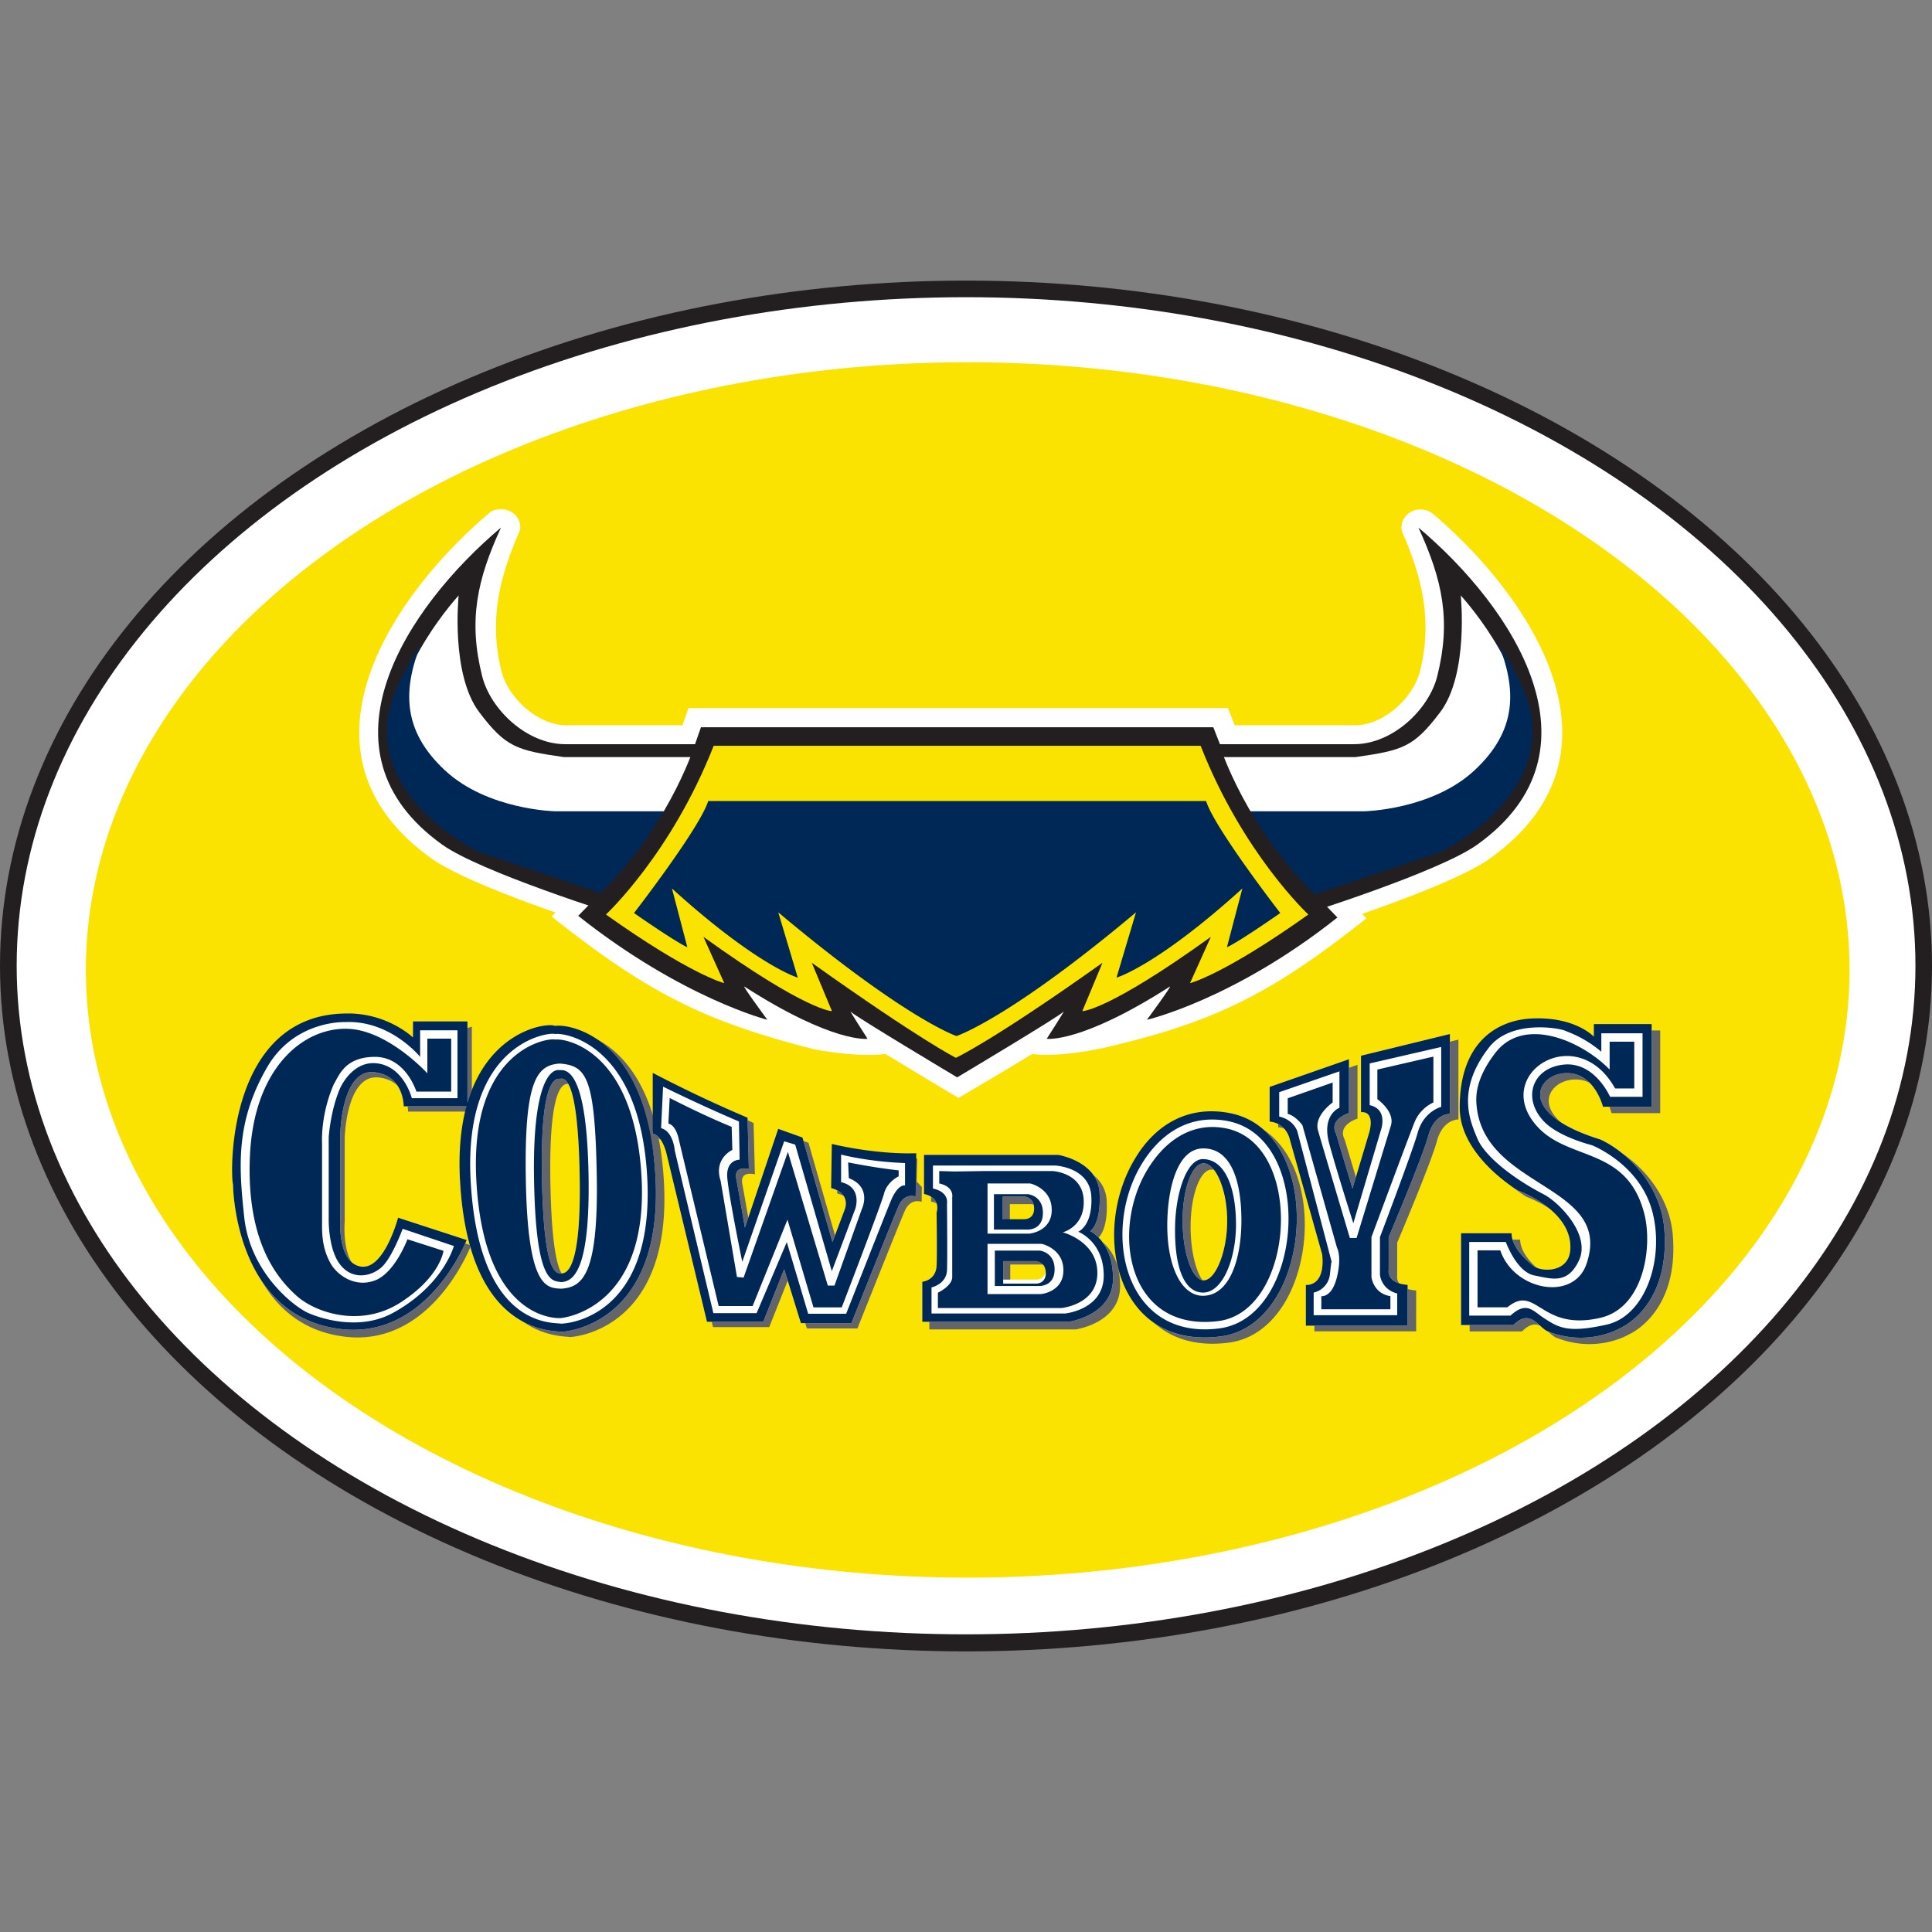 <svg clip-rule="evenodd" fill-rule="evenodd" stroke-linejoin="round" stroke-miterlimit="1.414" viewBox="0 0 100 100" xmlns="http://www.w3.org/2000/svg"><rect x="0" y="0" width="100" height="100" fill="#808080" stroke="none"/><ellipse cx="50" cy="50" fill="#231f20" rx="50" ry="35.476"/><ellipse cx="50.003" cy="49.988" fill="#fff" rx="49.14" ry="34.605"/><ellipse cx="50.088" cy="50.204" fill="#fae300" rx="45.645" ry="31.454"/><g fill-rule="nonzero"><path d="m25.318 26.558.094-.08c.152-.085.335-.122.537-.122.542 0 .98.419.98.935a.71.71 0 0 1 -.017.159c-.999 2.281-1.642 4.562-.954 7.294.352 1.4 1.906 2.791 3.332 2.794h6.034l.311-.888h27.924l.347.888h6.261c1.426-.004 2.979-1.395 3.331-2.794.683-2.715.052-4.986-.938-7.255a.879.879 0 0 1 -.019-.187c0-.516.438-.933.979-.933.242 0 .465.083.642.223 4.764 4.015 10.705 12.298 2.958 17.843-1.276.914-4.285 2.056-6.611 2.867l.219.228c-4.973 3.949-7.915 5.395-13.607 6.71 0 0-2.207.505-3.697.315-1.63.998-3.513 2.094-3.814 2.275 0 0-1.858-1.11-3.214-1.936l-.578-.342c-1.507.193-3.668-.24-3.668-.24-5.683-1.442-8.607-2.912-13.596-6.871l.201-.206c-2.292-.803-5.176-1.911-6.419-2.8-7.759-5.554-1.788-13.854 2.982-17.877" fill="#fff"/><path d="m38.538 38.519-6.032 9.017c-.709-.221-7.654-2.412-9.617-3.817-6.77-4.846-1.867-12.272 3.043-16.413-1.247 2.713-1.699 4.814-.974 7.698.431 1.716 2.303 3.51 4.291 3.515zm31.559 0c1.99-.005 3.862-1.799 4.294-3.515.725-2.884.274-4.985-.974-7.698 4.912 4.141 9.817 11.567 3.044 16.413-1.963 1.405-8.913 3.596-9.622 3.817l-6.036-9.017z" fill="#231f20"/><path d="m70.159 39.187c2.436-.347 3.012-.506 4.384-2.324 1.492-1.975 1.065-6.041 1.065-6.041s3.362 3.631 3.301 7.059c-.072 4.069-4.366 5.955-4.366 5.955l-8.341 2.992-5.257-7.641zm-31.762 0-5.252 7.641-8.339-2.992s-4.292-1.886-4.364-5.955c-.06-3.428 3.298-7.059 3.298-7.059s-.425 4.066 1.066 6.041c1.371 1.818 1.948 1.977 4.382 2.324z" fill="#fff"/><path d="m77.531 33.255c.799 1.311 1.829 2.992 1.8 4.626-.072 4.069-4.788 6.223-4.788 6.223l-8.482 2.858-3.989-4.969h8.525s3.514-.064 5.722-2.12c2.208-2.055 2.204-4.169 1.212-6.618zm-55.712 0c-.991 2.449-.996 4.563 1.211 6.618 2.208 2.056 5.72 2.12 5.72 2.12h8.52l-3.985 4.969-8.479-2.858s-4.713-2.154-4.786-6.223c-.029-1.634 1.001-3.315 1.799-4.626z" fill="#002856"/></g><path d="m69.224 47.489c-5.363 4.257-9.86 5.296-9.86 5.296s1.335-1.815 1.187-1.719c-4.603 2.952-6.373 2.702-6.373 2.702s1.038-1.611.862-1.396c-.177.213-5.498 3.393-5.498 3.393s-5.322-3.18-5.499-3.393c-.176-.215.862 1.396.862 1.396s-1.772.25-6.373-2.702c-.149-.096 1.186 1.719 1.186 1.719s-4.428-1.125-9.791-5.381l.955-.974c3.604-3.439 4.982-7.585 5.036-7.749l.363-1.038h26.52l.404 1.032h-.042s1.36 4.246 5.037 7.755z" fill="#231f20"/><path d="m62.145 38.603c2.193 5.597 5.575 8.732 5.575 8.732-4.39 3.124-6.125 3.553-6.125 3.553l1.079-2.397c-5.363 3.864-6.654 3.845-6.654 3.845l1.044-2.503c-5.682 4.042-7.587 4.919-7.587 4.919s-1.778-.877-7.459-4.919l1.044 2.503s-1.29.019-6.653-3.845l1.079 2.397s-1.734-.429-6.125-3.553c0 0 3.381-3.135 5.576-8.732z" fill="#fae300"/><path d="m78.778 68.916h-2.709v-4.754h2.615c0 .855 1.076 1.646 1.076 1.646.341.365 1.963-.798 1.963-.798.13-2.05-2.709-3.062-2.709-3.062s-3.016-1.776-3.016-4.286l6.943-3.673v-.652h2.991v4.278h-2.52s-.431-1.787-1.924-1.74-2.616 2.072 1.783 3.432c1.35.617 3.125 2.31 3.313 4.619.332 4.058-2.273 5.143-2.273 5.143s-1.636 1.005-3.758.17c-.464-.181-.888-1.217-1.775-.323zm-19.692-8.498 4.973-2.484c5.021.951 4.371 10.923-.453 11.56-5.369.707-6.713-5.255-4.52-9.076zm-34.663-2.881h-3.301s.023-1.599-1.524-1.767c-1.547-.167-1.755 2.649-1.755 3.219v4.228s-.208 2.354 1.024 2.607c1.231.251 1.963-2.523 1.963-2.523l3.552 1.157s-1.991 5.251-6.498 4.732c-5.567-.641-5.598-7.614-5.598-7.614l5.996-8.476 3.318.872 2.823-.831zm9.673 1.406c.127.647.218 1.367.265 2.169.447 7.562-4.462 8.094-4.888 8.092-.337-.085-4.788.231-5.224-7.834l4.922-8.002c.665-.099 3.912.392 4.925 5.573v-3.135l4.909 2.321.068 2.655s-.788-.217-.651.505c.137.726.445 2.53.445 2.53l1.724-5.115 1.256.448 1.552 5.415.639-1.703s.343-.816-.707-1.09l.034-2.288 4.112.483-.028 1.189.266.285-.011.766s-.571-.229-.88.483c-.308.711-2.433 6.043-2.443 6.069h-2.617l-.864-2.794-1.085 2.725h-2.911l-2.101-8.723s-.194-.886-.707-1.024zm39.205 9.966h-5.27v-2.113l.846-1.577-1.693-6.013s-.179-.779-1.027-.861v-1.795l4.107-1.435v2.785s-1.063.318-.666 1.079l.846 2.83.846-2.83s.398-1.17-.404-1.125v-2.92l4.602-1.124v4.134s-.802-.036-1.116 1.126c-.315 1.161-2.054 5.251-2.054 5.251v1.715s-.135.67.983.76zm-17.618-.099h-7.581v-2.077l.744-.829v-2.757s.266-.754-.653-.954v-2.025h6.943s2.067.326 2.147 1.989c.078 1.634-.49 1.956-.49 1.956s1.183.537 1.183 2.453c0 1.912-2.276 2.241-2.293 2.244zm-1.68-3.359h-1.712v1.174h1.694c.008 0 .512.02.512-.551 0-.573-.486-.622-.494-.623zm7.622-1.948c0-1.639.488-2.966 1.092-2.966s1.214 1.327 1.214 2.966c0 1.637-.61 3.088-1.214 3.088s-1.092-1.451-1.092-3.088zm-32.201-7.395 3.1 4.493-3.036 5.578c-.219-.03-.907.23-1-4.98-.084-4.808.615-5.143.936-5.091zm23.973 6.217h-1.127v1.173h1.109a.495.495 0 0 0 .514-.552c0-.571-.487-.62-.496-.621z" fill="#63656a"/><path d="m78.334 68.584h-2.71v-4.752h2.615c0 .854 1.077 1.644 1.077 1.644.34.367 1.882.466 1.963-.798.129-2.048-2.71-3.061-2.71-3.061s-3.016-2.054-3.016-4.286c0-3.48 3.668-4.61 3.668-4.61l3.274.936v-.651h2.994v4.278h-2.522s-.432-1.787-1.923-1.74c-1.492.048-2.617 2.073 1.782 3.432 1.351.617 3.126 2.31 3.315 4.619.33 4.057-2.274 5.144-2.274 5.144s-1.637 1.003-3.759.17c-.463-.182-.887-1.218-1.774-.325zm-19.66-8.49c.993-1.994 4.973-2.482 4.973-2.482 5.02.949 4.369 10.922-.453 11.559-5.37.709-6.484-5.132-4.52-9.077zm-34.532-2.83h-3.246s.021-1.6-1.525-1.767c-1.547-.169-1.755 2.649-1.755 3.217v4.228s-.208 2.355 1.024 2.608c1.231.252 1.964-2.523 1.964-2.523l3.551 1.156s-1.99 5.128-6.497 4.608c-5.568-.641-5.599-7.49-5.599-7.49s-.296-8.91 5.997-8.845l3.318 1.243.003-.832h2.82v4.206c1.101-3.714 4.535-3.974 4.535-3.974s4.764.524 5.191 7.744c.446 7.564-4.463 8.094-4.889 8.092-.336-.085-4.788.231-5.224-7.834zm48.717 11.355h-5.269v-2.114s1.019.13.846-1.575l-1.693-6.015s-.18-.778-1.027-.861v-1.796l4.107-1.433v2.786s-1.063.316-.667 1.077l.848 2.831.846-2.831s.396-1.17-.405-1.123v-2.921l4.602-1.124v4.135s-.802-.038-1.117 1.125c-.315 1.162-2.053 5.251-2.053 5.251v1.713s-.135.672.982.761zm-33.354-.202h-2.912l-2.1-8.725s-.195-.886-.708-1.023l.226-2.592 4.684 1.776.066 2.655s-.786-.218-.65.506c.136.725.446 2.529.446 2.529l1.723-5.116 1.256.449 1.553 5.414.639-1.701s.342-.817-.708-1.093l.345-2.012 3.748.628.279 1.822s-.57-.23-.878.482c-.308.711-2.433 6.043-2.444 6.069h-2.616l-.865-2.793zm15.811 0h-7.58v-2.076s.702-.053.742-.829c.03-.548 0-2.758 0-2.758s.267-.752-.652-.954v-2.026h6.944s2.066.329 2.145 1.99c.078 1.634-.488 1.957-.488 1.957s1.182.536 1.182 2.454c0 1.909-2.275 2.239-2.293 2.242zm5.895-5.237c0-1.638.489-2.967 1.092-2.967s1.215 1.329 1.215 2.967c0 1.637-.612 3.088-1.215 3.088s-1.092-1.451-1.092-3.088zm-7.083 1.851-2.203.029v1.172h1.693a.494.494 0 0 0 .512-.55zm-25.143-9.191c.331-.094.927.258 1.017 4.922.095 4.887-.645 5.152-.953 5.149-.22-.03-.907.229-.999-4.982-.085-4.805.614-5.142.935-5.089zm24.046 6.094h-1.129v1.172l1.634.298-.011-.848c0-.573-.486-.622-.494-.622z" fill="#fff"/><path d="m78.334 68.584h-2.71v-4.752h2.615c0 .854 1.077 1.644 1.077 1.644.34.367 1.882.466 1.963-.798.129-2.048-2.71-3.061-2.71-3.061s-3.016-1.775-3.016-4.286c0-3.48 2.034-4.516 3.668-4.61 2.294-.132 3.274.936 3.274.936v-.651h2.994v4.278h-2.522s-.432-1.787-1.923-1.74c-1.492.048-2.617 2.073 1.782 3.432 1.351.617 3.126 2.31 3.315 4.619.33 4.057-2.274 5.144-2.274 5.144s-1.637 1.003-3.759.17c-.463-.182-.887-1.218-1.774-.325zm-19.66-8.49c1.063-1.856 2.774-2.899 4.973-2.482 5.02.949 4.369 10.922-.453 11.558-5.37.71-6.714-5.254-4.52-9.076zm-34.532-2.83h-3.247s.022-1.6-1.524-1.767c-1.547-.169-1.755 2.649-1.755 3.217v4.228s-.208 2.355 1.024 2.608c1.231.252 1.964-2.523 1.964-2.523l3.551 1.156s-1.991 5.128-6.497 4.609c-5.568-.642-5.598-7.491-5.598-7.491-.152-.614-.297-8.91 5.996-8.845 2.059.021 3.318 1.243 3.318 1.243l.003-.832h2.819v4.207c1.101-3.715 4.065-4.159 4.536-3.975.749-.111 4.764.524 5.191 7.744.446 7.564-4.464 8.094-4.889 8.091-.336-.084-4.788.232-5.224-7.832-.084-1.551.055-2.813.332-3.838zm34.869 3.129c.968-1.687 2.523-2.748 4.522-2.37 4.565.864 3.972 10.154-.413 10.733-4.88.643-6.102-4.889-4.109-8.363zm23.873-6.91v.954c-.84-.704-1.546-.954-1.893-1.094-.346-.143-2.81-.563-3.927.881-1.695 2.191-.982 3.776-.6 4.699.383.924 1.858 2.078 3.44 2.896.777.401 2.451 2.077 1.823 3.42-.586 1.25-1.406.954-2.317.776-.905-.177-1.462-1.709-1.47-1.729h-1.893v3.811h2.134c.847-.773 1.158-.241 1.758.144.727.465 1.188.776 3.221.321 2.034-.457 3.017-3.464 2.352-5.897-.664-2.433-3.121-3.392-3.121-3.392s-1.717-.42-2.487-1.237c-1.124-1.193-.601-2.752 1.017-2.93 1.616-.178 2.416 1.664 2.416 1.664h1.681v-3.287zm-10.025 15.136h-5.269v-2.114s1.019.13.846-1.575l-1.693-6.015s-.18-.778-1.027-.861v-1.796l4.107-1.433v2.786s-1.063.316-.667 1.077l.848 2.831.846-2.831s.396-1.17-.405-1.123v-2.921l4.602-1.124v4.135s-.802-.038-1.117 1.125c-.315 1.162-2.053 5.251-2.053 5.251v1.713s-.135.672.982.761zm-44.12-15.096c.377-.087 4.346.385 4.756 7.326.429 7.272-4.054 7.664-4.465 7.663-.325-.082-4.25.341-4.67-7.414-.385-7.153 4.078-7.706 4.379-7.575zm10.766 14.894h-2.912l-2.1-8.725s-.195-.886-.708-1.023v-3.138a66.357 66.357 0 0 0 4.91 2.322l.066 2.655s-.786-.218-.65.506c.136.725.446 2.529.446 2.529l1.723-5.116 1.256.449 1.553 5.414.639-1.701s.342-.817-.708-1.093l.035-2.287s2.18.551 4.371.483l-.034 2.242s-.57-.23-.878.482c-.308.71-2.429 6.031-2.444 6.069h-2.616l-.865-2.793zm-17.76-15.09v1.375s-1.534-1.903-3.868-1.799c0 0-2.629-.123-4.055 2.345-1.637 2.834-1.46 5.139-1.18 7.76.3 2.791 2.47 4.559 3.292 4.942 0 0 2.371 1.123 4.415 0 2.605-1.431 3.143-3.457 3.143-3.457l-2.65-.89s-.543 1.48-1.079 1.977c-.539.496-1.566.721-2.211-.199-.556-.792-.538-2.226-.538-2.226v-4.297s.085-1.349.575-2.498c.124-.295.745-1.433 1.881-1.326 1.425.135 1.847 1.809 1.847 1.809h2.362v-3.516zm37.572 7.337c.88-1.533 2.293-2.611 4.111-2.266 4.148.786 3.615 9.492-.376 9.981-4.652.572-5.547-4.556-3.735-7.715zm-4.001 7.753h-7.579v-2.076s.701-.053.741-.829c.03-.549 0-2.758 0-2.758s.267-.752-.653-.954v-2.025h6.945s2.066.328 2.145 1.989c.078 1.634-.489 1.957-.489 1.957s1.183.537 1.183 2.454c0 1.906-2.268 2.237-2.293 2.242zm22.705-.751h-1.544v-2.948h1.178c.703 2.078 3.787 2.666 4.46.706 1.434-4.175-5.474-3.855-5.7-8.383-.047-.934.432-1.829.989-2.551 1.483-1.923 4.464-.615 5.91.868v-1.442h1.275v2.422h-.991c-2.008-3.598-6.499-.694-4.006 1.996 1.641 1.769 4.598 1.03 5.506 4.445.462 1.737-.009 4.899-2.249 5.427-3.136.736-3.315-1.789-4.828-.54zm-49.274-13.855c.362-.084 4.06.37 4.455 7.044.413 6.993-4.176 7.368-4.176 7.368s-3.968.328-4.371-7.13c-.372-6.876 3.802-7.406 4.092-7.282zm-5.394 2.689h-1.801s-.552-1.813-2.17-1.797c-1.54.013-1.836.975-2.099 1.404-.704 1.604-.614 3.045-.614 3.045v4.401c.008.658.113 1.26.452 1.856.34.596 1.265 1.259 2.296.862 1.031-.398 1.672-2.127 1.672-2.127l1.865.598s-.148 1.33-2.21 2.666c-2.063 1.336-4.421.542-5.403-.348-.982-.889-2.61-2.787-2.403-7.262.208-4.475 2.714-6.62 5.057-6.547 2.084.065 4.125 2.305 4.125 2.305v-1.797h1.233zm48.966 11.575v-1.124c-.855-.226-.893-.989-.893-.989v-1.931s1.658-4.354 1.964-5.433c.308-1.08 1.207-1.306 1.207-1.306v-3.101l-3.702.852v2.159c.982.217.577 1.306.577 1.306l-1.424 4.807s-.847-2.65-1.251-4.137c-.405-1.486.532-1.841.532-1.841v-1.885l-3.118 1.079v1.259c.766.181.937.763.937.763l1.774 6.748c-.011.028-.033.164-.081.616a1.09 1.09 0 0 1 -.846.988v1.17zm-28.523-.074c.004-.01 1.93-4.908 2.306-5.828.377-.918.742-.816.742-.816v-1.158c-1.929-.07-3.309-.439-3.309-.439v1.427c1.118.265.74 1.367.74 1.367l-1.22 3.242-1.896-6.552-.57-.172-2.169 6.241s-.708-3.437-.777-4.369c-.068-.931.64-.919.64-.919l-.036-1.978c-2.031-.861-3.926-1.803-3.926-1.803l-.103 2.149c.64.172.708 1.161.708 1.161l1.998 8.415h2.238l1.563-3.679 1.107 3.711zm10.818-7.673h-6.325v1.19c.851.186.727.769.727.769s.028 2.96 0 3.469c-.038.718-.801.88-.801.88v1.351h6.906c.006 0 2.008-.189 2.008-1.962 0-1.774-1.321-2.271-1.321-2.271s.752-.3.68-1.813c-.074-1.53-1.851-1.612-1.874-1.613zm17.353 7.439h-3.575v-.679s.548.09.809-.99c.262-1.078 0-1.524 0-1.524l-1.791-6.339s-.361-.49-.758-.58v-.807l2.325-.816v1.033s-.975.68-.758 1.443c.216.762 1.649 5.569 1.649 5.569h.349l1.783-5.842c.192-.717-.708-1.341-.708-1.341v-1.534l2.9-.671v2.376s-.675.265-.982 1.035-2.224 5.931-2.224 5.931v2.067s.089.853.981.99zm-17.028-.064h-6.394v-.793s.742-.345.742-.815v-4.127s.115-.54-.672-.713v-.643l.778.024 1.59-.024h3.487s1.552.068 1.622 1.494c.066 1.401-1.085 1.678-1.085 1.678s1.792.46 1.792 2.103c0 1.633-1.836 1.814-1.86 1.816zm-15.983-.103h-1.758l-2.066-8.632s-.125-.713-.537-.815l.068-1.323s1.679.873 3.208 1.494l.035 1.196s-.982.436-.607 1.597l.846 4.978.343.034 2.294-6.507 2.066 6.92h.344l1.427-3.988s.524-1.102-.685-1.574l-.034-.816s1.335.275 2.614.413v.31s-.595.276-.754.885c-.159.608-2.176 5.858-2.192 5.897h-1.462l-1.346-4.54zm21.465-4.433c.046-1.744.539-3.704 1.837-3.725 1.488-.023 1.997 1.742 1.997 3.725 0 1.982-.599 3.899-1.993 3.902-1.124.003-1.903-1.576-1.841-3.902zm-6.498 1.215h-2.809v2.598h2.774s1.154-.104 1.154-1.231c0-1.115-1.099-1.363-1.119-1.367zm6.901-1.001c.042-1.585.577-3.398 1.447-3.386 1.189.018 1.704 1.585 1.704 3.386s-.699 3.526-1.704 3.522c-1.022-.004-1.502-1.408-1.447-3.522zm-31.843-8.332c-1.174.075-1.856.813-1.764 6.011.099 5.637 1.075 5.602 1.833 5.643 1.082-.083 1.939-.663 1.837-5.95-.097-5.044-.548-5.588-1.906-5.704zm24.832 9.682c.002 0 .773.071.773.97 0 .901-.797.86-.799.86h-2.295v-1.83zm-.178.536h-1.71v1.173h1.693c.005 0 .512.022.512-.55 0-.574-.491-.623-.495-.623zm-24.653-9.876c.54-.06 1.387.516 1.48 5.367.098 5.083-.816 5.571-1.413 5.602-.468-.073-1.312.112-1.407-5.306-.089-4.999.857-5.765 1.34-5.663zm32.229 7.789c0-1.638.489-2.967 1.092-2.967s1.215 1.329 1.215 2.967c0 1.637-.612 3.088-1.215 3.088s-1.092-1.451-1.092-3.088zm-32.226-7.34c.331-.093.927.258 1.017 4.922.095 4.887-.645 5.152-.953 5.149-.22-.03-.907.229-.999-4.982-.085-4.805.614-5.142.935-5.089zm39.937 9.461c.009-.024.009.036.009.036zm-15.605-4.046h-2.203v2.597h2.168s1.155-.103 1.155-1.229c0-1.118-1.1-1.364-1.12-1.368zm-.108.556c.001 0 .772.07.772.972 0 .9-.799.86-.801.86h-1.734v-1.832zm-.178.122h-1.129v1.173h1.111c.005 0 .512.023.512-.55 0-.575-.49-.623-.494-.623zm-3.524-8.308s-2.639-.875-9.224-6.403l1.01 3.38s-2.09-.605-6.513-4.614l.796 3.039s-.44-.157-2.76-1.769c0 0 3.396-4.384 3.841-5.796h25.77c.443 1.412 3.84 5.796 3.84 5.796-2.321 1.612-2.761 1.769-2.761 1.769l.798-3.039c-4.425 4.009-6.514 4.614-6.514 4.614l1.009-3.38c-6.584 5.528-9.292 6.403-9.292 6.403z" fill="#002856"/></svg>
